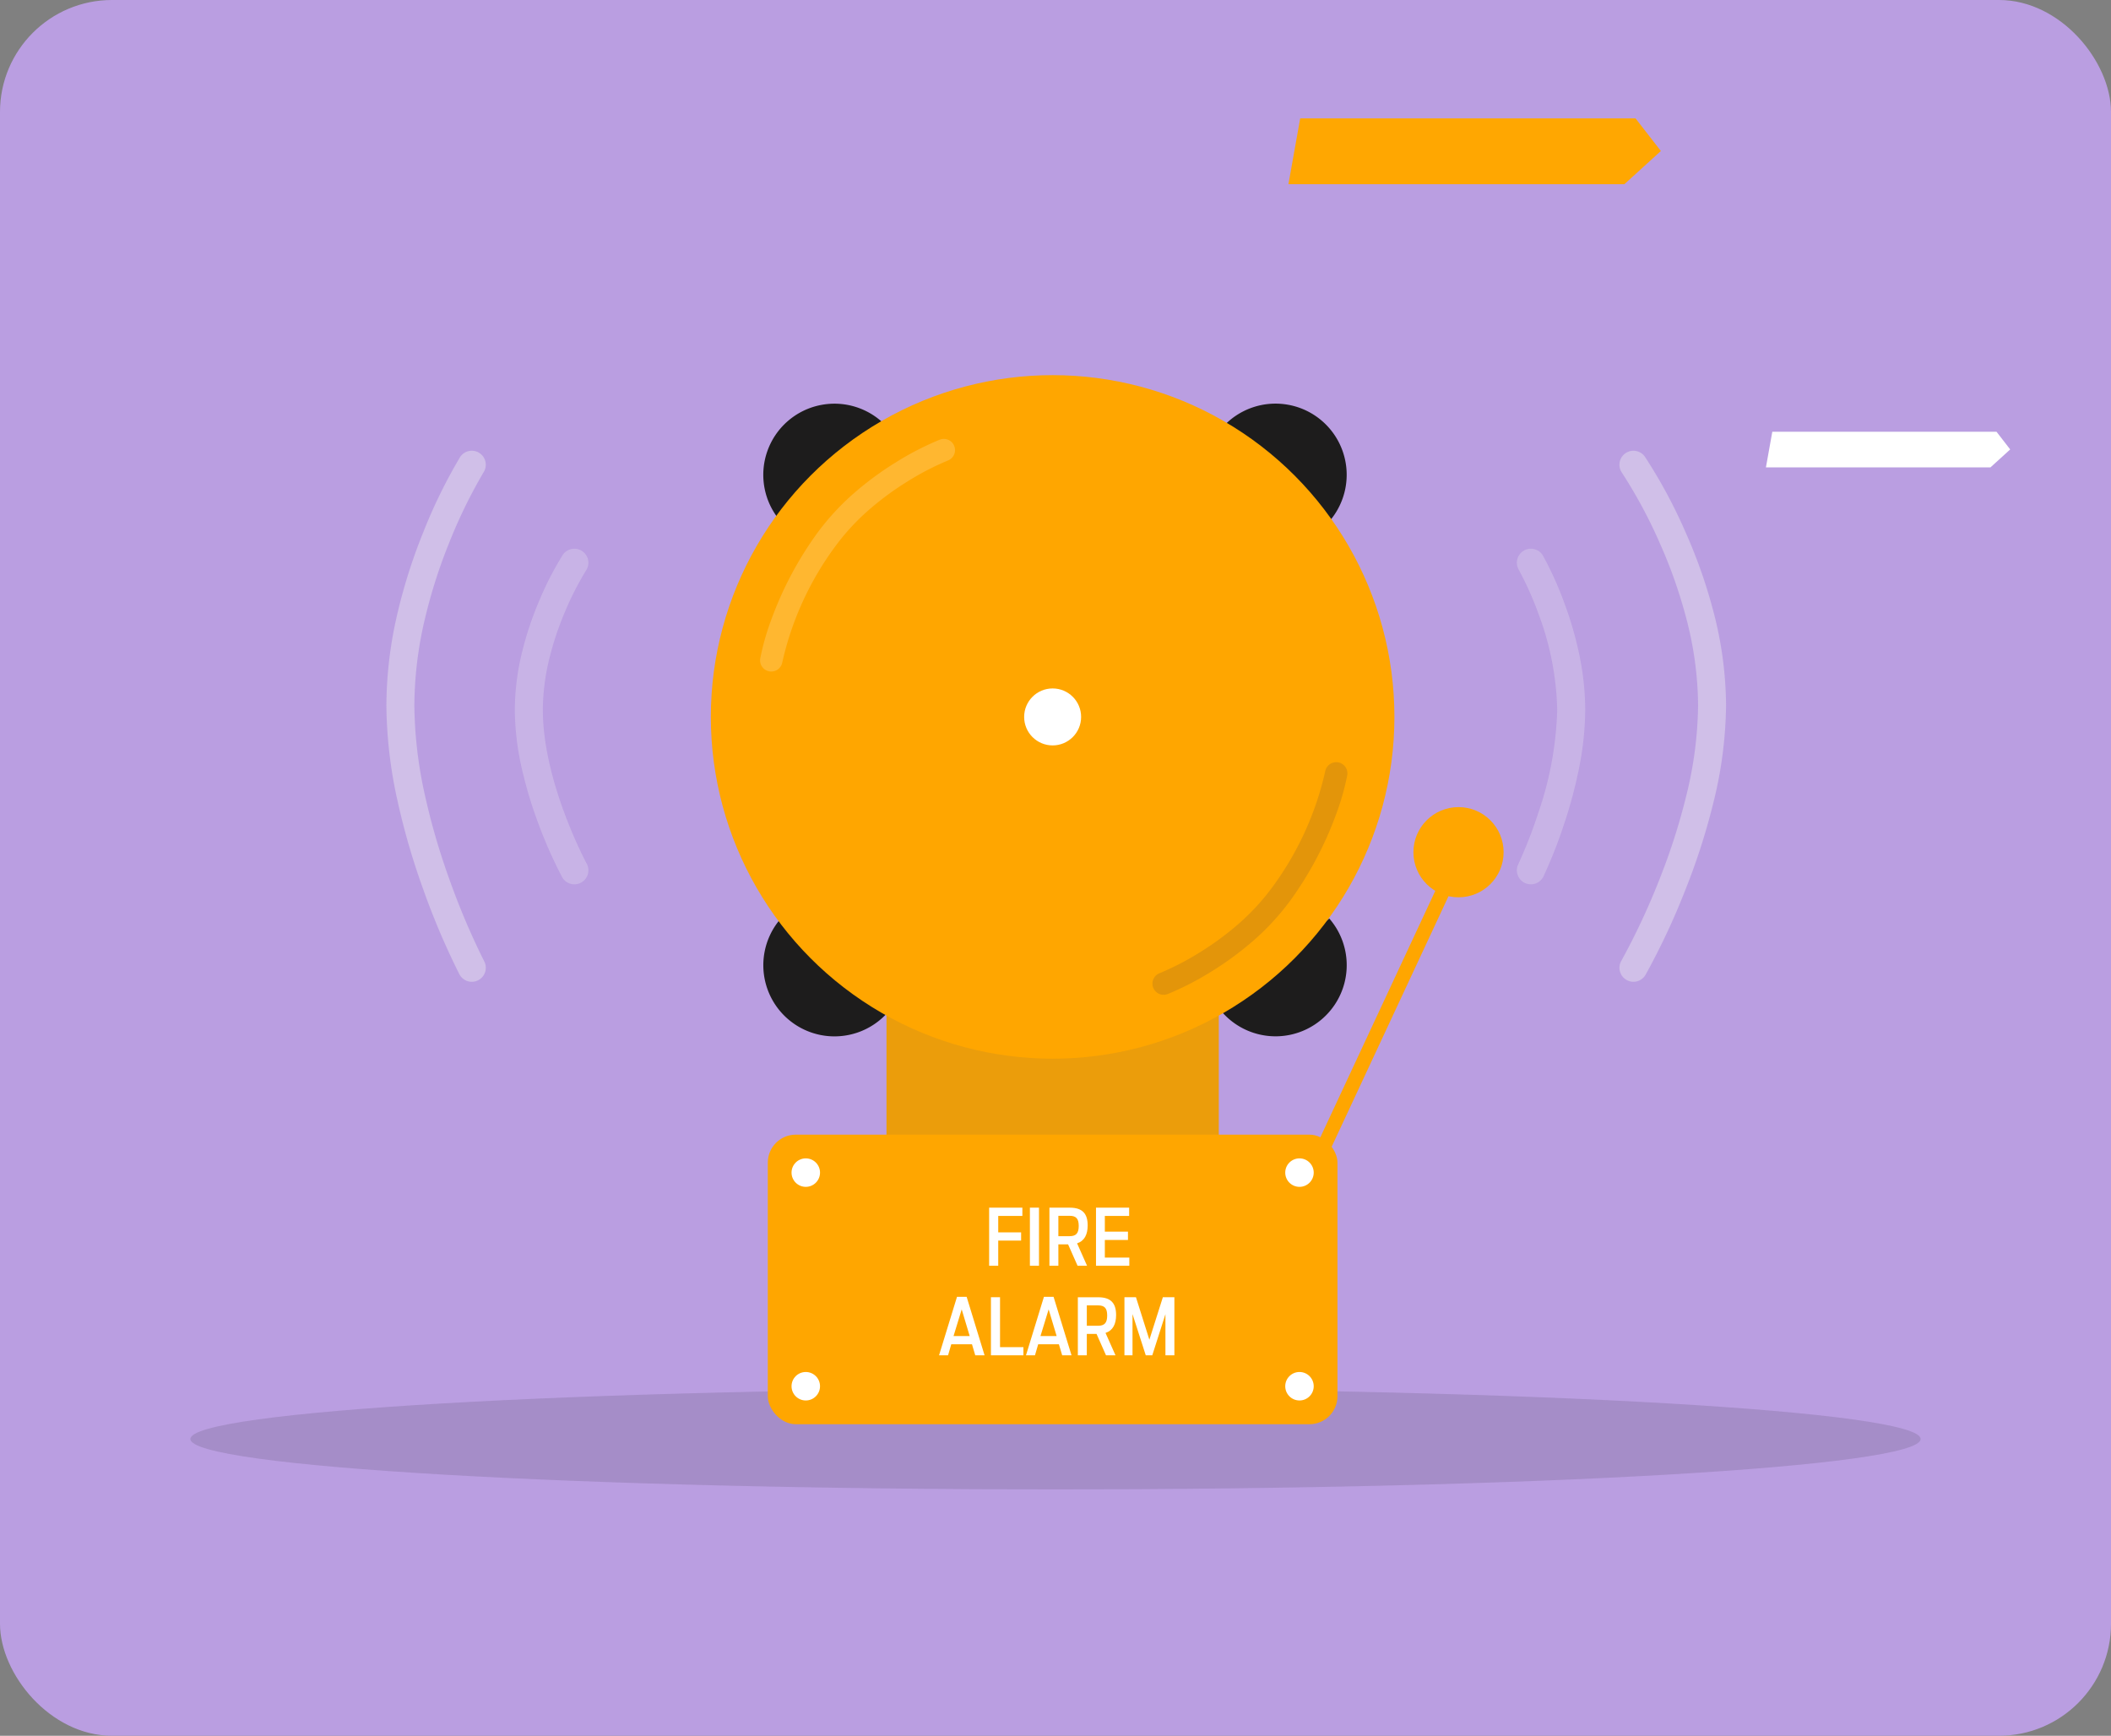 <svg xmlns="http://www.w3.org/2000/svg" xmlns:xlink="http://www.w3.org/1999/xlink" width="377" height="310" viewBox="0 0 377 310"><rect x="0" y="0" width="377" height="310" fill="#808080" stroke="none"/><defs><clipPath id="a"><rect width="309" height="18" fill="none"/></clipPath><clipPath id="b"><circle cx="51.715" cy="51.715" r="51.715" transform="translate(0)" fill="#ffa600"/></clipPath></defs><g transform="translate(-1241 -4540)"><rect width="377" height="310" rx="20" transform="translate(1241 4540)" fill="#ba9ee1"/><path d="M152.367,159.551l-2.1,11.748h60l6.512-5.922-4.521-5.826Z" transform="translate(1320.832 4401.592)" fill="#ffa701"/><path d="M174.4,23.643l-3.524,3.207h-40.1l1.14-6.362h40.042Z" transform="translate(1425.597 4596.623)" fill="#fff"/><g transform="translate(1266.842 4607.826)"><g transform="translate(8.158 180.174)" opacity="0.122"><g clip-path="url(#a)"><path d="M309,157.581c0,4.971-69.171,9-154.5,9S0,162.551,0,157.581s69.173-9,154.5-9,154.5,4.029,154.5,9" transform="translate(0 -148.58)" fill="#101010"/></g></g><g transform="translate(-5449.13 -2658.642)"><g transform="translate(5494.788 2657.816)"><rect width="59.345" height="55.106" transform="translate(86.815 84.778)" fill="#eb9d0b"/><g transform="translate(0 0)"><g transform="matrix(0.998, 0.07, -0.07, 0.998, 65.735, 4.239)"><path d="M3.721,21.683A12.7,12.7,0,0,1,21.683,3.72Z" transform="translate(0 0)" fill="#1d1c1c"/></g><g transform="matrix(-0.998, 0.07, -0.07, -0.998, 169.6, 25.869)"><path d="M3.721,0A12.7,12.7,0,0,0,21.683,17.963Z" transform="translate(0 0)" fill="#1d1c1c"/></g><g transform="matrix(0.998, -0.07, 0.07, 0.998, 64.223, 97.312)"><path d="M3.721,0A12.7,12.7,0,0,0,21.683,17.963Z" transform="translate(0 0)" fill="#1d1c1c"/></g><g transform="matrix(-0.998, -0.07, 0.07, -0.998, 168.088, 118.941)"><path d="M3.721,21.683A12.7,12.7,0,1,1,21.683,3.72Z" transform="translate(0 0)" fill="#1d1c1c"/></g><g transform="translate(55.447 0)"><circle cx="61.04" cy="61.04" r="61.04" fill="#ffa600"/></g><g transform="translate(64.773 9.326)"><circle cx="51.715" cy="51.715" r="51.715" fill="#ffa600"/></g><path d="M-119.546-4.426a2.5,2.5,0,0,1-2.2-1.3,80.543,80.543,0,0,1-4.215-9.5,75.819,75.819,0,0,1-2.892-9.526,48.942,48.942,0,0,1-1.334-10.831,44.208,44.208,0,0,1,1.343-10.5,59.381,59.381,0,0,1,2.919-8.758,57.769,57.769,0,0,1,4.277-8.38,2.5,2.5,0,0,1,3.458-.736,2.5,2.5,0,0,1,.736,3.458,54.126,54.126,0,0,0-3.9,7.69A54.245,54.245,0,0,0-124-44.83a39.169,39.169,0,0,0-1.184,9.24c0,12.947,7.753,27.323,7.832,27.467a2.5,2.5,0,0,1-1,3.392A2.489,2.489,0,0,1-119.546-4.426Z" transform="translate(150.628 95.361)" fill="#f3f3f3" opacity="0.251"/><path d="M-114.926,30.485a2.5,2.5,0,0,1-2.218-1.343A132.7,132.7,0,0,1-123.66,13.81a126.29,126.29,0,0,1-4.473-15.368,81.578,81.578,0,0,1-2.051-17.337,73.5,73.5,0,0,1,2.06-16.762,98.349,98.349,0,0,1,4.5-14.077,94.149,94.149,0,0,1,6.575-13.449,2.5,2.5,0,0,1,3.443-.8,2.5,2.5,0,0,1,.8,3.442h0a91.182,91.182,0,0,0-6.222,12.773,93.219,93.219,0,0,0-4.246,13.321,68.458,68.458,0,0,0-1.912,15.553A76.6,76.6,0,0,0-123.25-2.63a121.288,121.288,0,0,0,4.3,14.755,129.792,129.792,0,0,0,6.241,14.7A2.5,2.5,0,0,1-113.77,30.2,2.489,2.489,0,0,1-114.926,30.485Z" transform="translate(127.685 77.86)" fill="#f3f3f3" opacity="0.389"/><path d="M-127.687-4.426a2.49,2.49,0,0,1-1.085-.249,2.5,2.5,0,0,1-1.165-3.338,82.562,82.562,0,0,0,3.505-8.952,61.537,61.537,0,0,0,3.453-18.624,51.757,51.757,0,0,0-3.411-17.319,56.944,56.944,0,0,0-3.464-7.709,2.5,2.5,0,0,1,.925-3.412,2.5,2.5,0,0,1,3.411.922,60.571,60.571,0,0,1,3.78,8.361,64.642,64.642,0,0,1,2.577,8.726,49.314,49.314,0,0,1,1.183,10.43,54.654,54.654,0,0,1-1.176,10.77,83.019,83.019,0,0,1-2.554,9.5,85.76,85.76,0,0,1-3.726,9.484A2.5,2.5,0,0,1-127.687-4.426Z" transform="translate(329.581 95.361)" fill="#f3f3f3" opacity="0.251"/><path d="M-127.687,30.485a2.488,2.488,0,0,1-1.244-.333,2.5,2.5,0,0,1-.921-3.414,124.45,124.45,0,0,0,6.893-14.764,112.6,112.6,0,0,0,4.7-14.7,69.663,69.663,0,0,0,2.113-16.166,62.354,62.354,0,0,0-2.114-15.562,87.158,87.158,0,0,0-4.693-13.332,87.421,87.421,0,0,0-6.8-12.659,2.5,2.5,0,0,1,.65-3.475,2.5,2.5,0,0,1,3.475.65,91.17,91.17,0,0,1,7.245,13.461,92.167,92.167,0,0,1,4.961,14.1,67.343,67.343,0,0,1,2.274,16.817,74.687,74.687,0,0,1-2.264,17.388,117.771,117.771,0,0,1-4.931,15.391,126.846,126.846,0,0,1-7.18,15.346A2.5,2.5,0,0,1-127.687,30.485Z" transform="translate(347.903 77.86)" fill="#f3f3f3" opacity="0.389"/><g transform="translate(111.401 55.954)"><circle cx="5.087" cy="5.087" r="5.087" fill="#fff"/></g><path d="M0,50.484a1.991,1.991,0,0,1-1.087-.323,2,2,0,0,1-.588-2.767A48.757,48.757,0,0,0,1.971,40.1a51.984,51.984,0,0,0,2.485-7.729,40.447,40.447,0,0,0,1.117-9.2A55.216,55.216,0,0,0,1.061.887a2,2,0,0,1,.905-2.68,2,2,0,0,1,2.68.905A44.43,44.43,0,0,1,7.134,5.918,63.14,63.14,0,0,1,9.573,23.179,44.48,44.48,0,0,1,8.336,33.348a56.074,56.074,0,0,1-2.7,8.358,51.58,51.58,0,0,1-3.96,7.867A2,2,0,0,1,0,50.484Z" transform="matrix(0.809, 0.588, -0.588, 0.809, 164.823, 69.447)" fill="#e3950a"/><path d="M0,50.483a1.991,1.991,0,0,1-1.087-.323,2,2,0,0,1-.588-2.767A48.756,48.756,0,0,0,1.971,40.1a51.982,51.982,0,0,0,2.485-7.729,40.446,40.446,0,0,0,1.117-9.2A55.215,55.215,0,0,0,1.061.887a2,2,0,0,1,.905-2.68,2,2,0,0,1,2.68.905A44.428,44.428,0,0,1,7.135,5.918,63.138,63.138,0,0,1,9.573,23.179,44.479,44.479,0,0,1,8.336,33.348a56.073,56.073,0,0,1-2.7,8.358,51.578,51.578,0,0,1-3.96,7.867A2,2,0,0,1,0,50.483Z" transform="matrix(-0.809, -0.588, 0.588, -0.809, 68.55, 52.61)" fill="#fff" opacity="0.189"/></g><rect width="101.734" height="51.715" rx="5" transform="translate(65.621 135.645)" fill="#ffa600"/><circle cx="2.543" cy="2.543" r="2.543" transform="translate(69.86 139.883)" fill="#fff"/><circle cx="2.543" cy="2.543" r="2.543" transform="translate(69.86 178.034)" fill="#fff"/><circle cx="2.543" cy="2.543" r="2.543" transform="translate(158.029 178.034)" fill="#fff"/><rect width="2.543" height="67.31" transform="translate(186.879 87.701) rotate(25)" fill="#ffa600"/><circle cx="2.543" cy="2.543" r="2.543" transform="translate(158.029 139.883)" fill="#fff"/><circle cx="8.054" cy="8.054" r="8.054" transform="translate(180.919 77.148)" fill="#ffa600"/><path d="M25.115,13h1.624V8.506h4.088V7.036H26.739V4.11h4.312V2.626H25.115Zm7.28,0h1.624V2.626H32.395Zm5.082-3.822h1.736L40.907,13H42.6L40.823,9c1.33-.434,1.89-1.6,1.89-3.206,0-2.086-.924-3.164-3.192-3.164h-3.64V13h1.6Zm0-1.456V4.082h2c1.148,0,1.638.476,1.638,1.806s-.49,1.834-1.638,1.834ZM44.2,13h5.95V11.544H45.779V8.394h4.13V6.91h-4.13V4.11h4.34V2.626H44.2ZM16.169,29h1.61l.574-1.974h3.7L22.637,29H24.3L21.1,18.556H19.375Zm2.59-3.444,1.456-4.76,1.428,4.76ZM25.437,29h5.8V27.544H27.061V18.626H25.437Zm6.258,0H33.3l.574-1.974h3.7L38.163,29h1.666L36.623,18.556H34.9Zm2.59-3.444,1.456-4.76,1.428,4.76Zm8.274-.378h1.736L45.989,29h1.694L45.9,25c1.33-.434,1.89-1.6,1.89-3.206,0-2.086-.924-3.164-3.192-3.164h-3.64V29h1.6Zm0-1.456v-3.64h2c1.148,0,1.638.476,1.638,1.806s-.49,1.834-1.638,1.834ZM49.279,29h1.442V21.636L53.087,29h1.162L56.6,21.65V29h1.6V18.626H56.139l-2.408,7.588-2.394-7.588H49.279Z" transform="translate(80.033 146.057)" fill="#fff"/></g></g></g></g></svg>